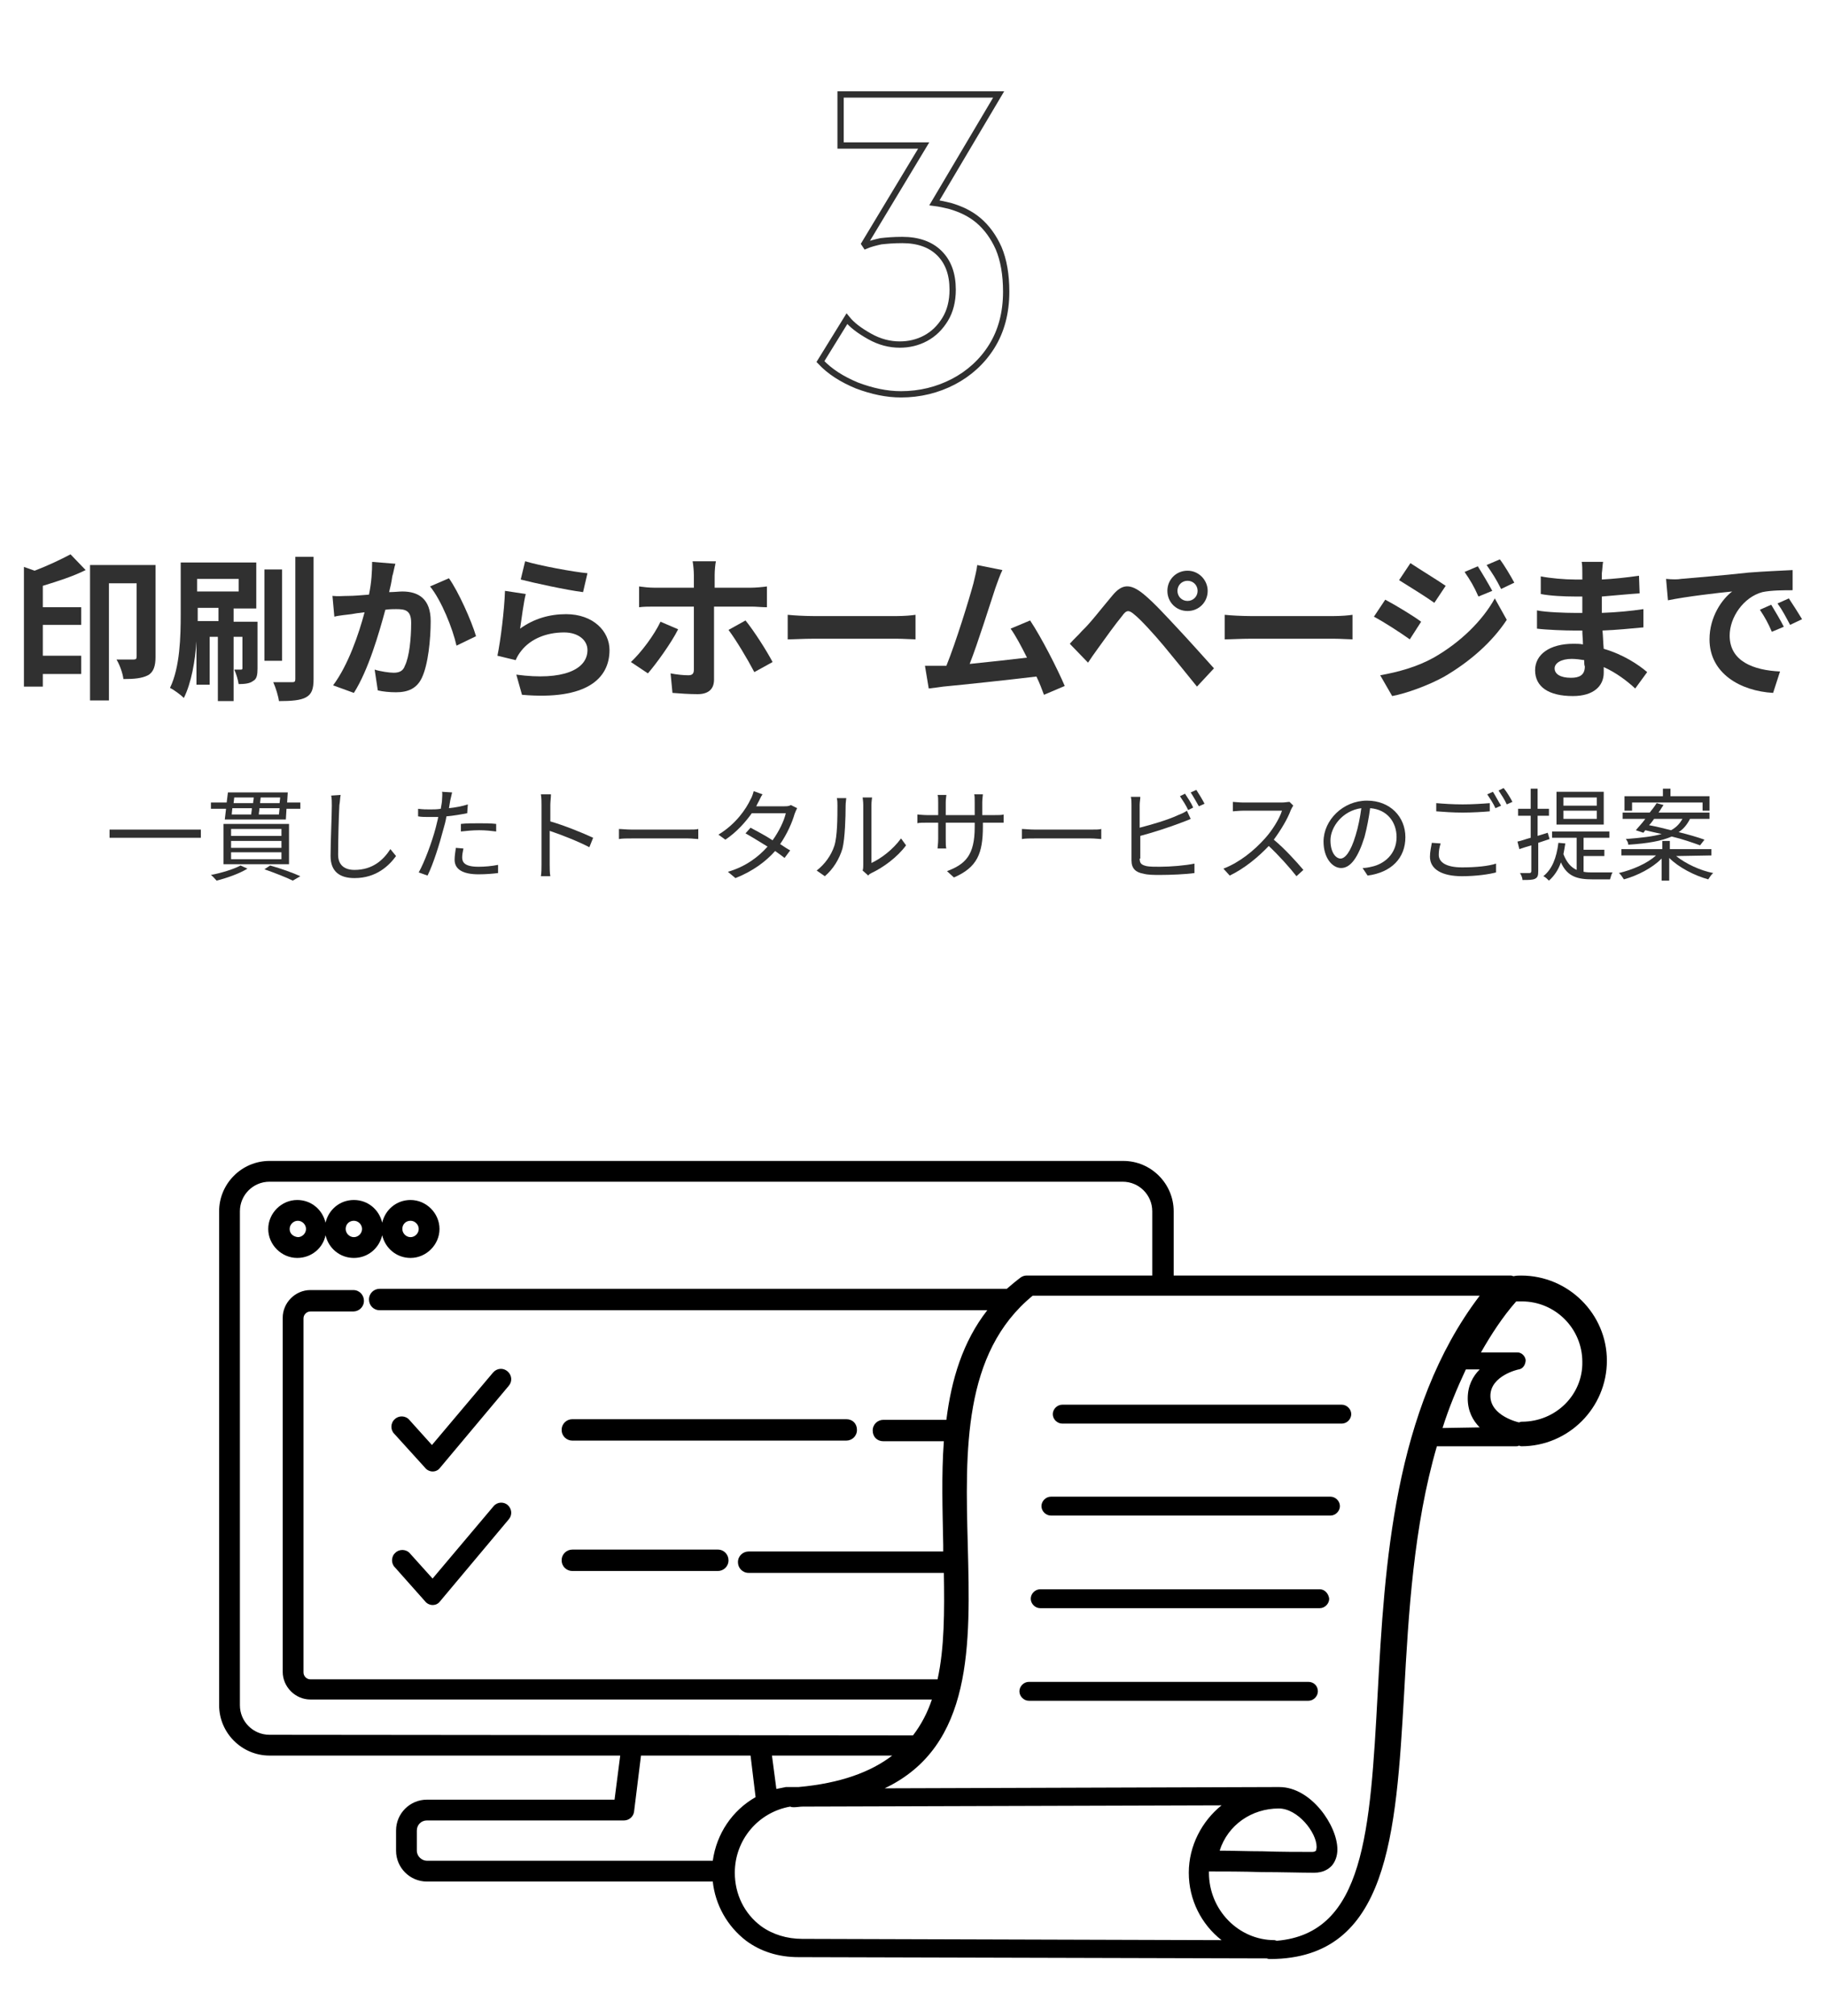 <?xml version="1.0" encoding="utf-8"?>
<!-- Generator: Adobe Illustrator 24.3.0, SVG Export Plug-In . SVG Version: 6.00 Build 0)  -->
<!DOCTYPE svg PUBLIC "-//W3C//DTD SVG 1.1//EN" "http://www.w3.org/Graphics/SVG/1.1/DTD/svg11.dtd">
<svg version="1.1" id="レイヤー_1" xmlns:x="http://ns.adobe.com/Extensibility/1.0/" xmlns:i="http://ns.adobe.com/AdobeIllustrator/10.0/" xmlns:graph="http://ns.adobe.com/Graphs/1.0/"
	 xmlns="http://www.w3.org/2000/svg" xmlns:xlink="http://www.w3.org/1999/xlink" x="0px" y="0px" viewBox="0 0 290 320"
	 style="enable-background:new 0 0 290 320;" xml:space="preserve">
<style type="text/css">
	.st0{fill:none;stroke:#303030;stroke-miterlimit:10;}
	.st1{fill:#303030;}
	.st2{fill:none;}
</style>
<g id="レイヤー_1_2_">
	<g id="レイヤー_1_1_">
	</g>
</g>
<g id="ブラウザ">
	<g>
		<path class="st0" d="M148.4,32.2c0.8,0.1,1.7,0.3,2.5,0.5c1.7,0.5,3.2,1.2,4.5,2.3c1.3,1.1,2.4,2.6,3.2,4.4
			c0.8,1.9,1.2,4.2,1.2,6.9c0,3.4-0.8,6.3-2.3,8.7s-3.6,4.3-6.1,5.6s-5.3,2-8.3,2c-2.3,0-4.6-0.5-7-1.4c-2.4-1-4.3-2.2-5.8-3.8
			l4.2-6.8c0.8,1,2,1.9,3.6,2.8c1.6,0.9,3.2,1.3,4.8,1.3c1.4,0,2.8-0.3,4.1-1c1.3-0.7,2.3-1.7,3.1-3c0.8-1.3,1.2-2.9,1.2-4.7
			c0-2.5-0.7-4.4-2.1-5.8c-1.4-1.4-3.4-2.1-5.9-2.1c-1.4,0-2.5,0.1-3.4,0.2c-0.9,0.2-1.7,0.4-2.4,0.7l-0.2-0.3l9.4-15.6l0,0h-13.2
			V15h25.1L148.4,32.2z"/>
		<g>
			<g>
				<path class="st1" d="M13.6,90.5c-2,1-4.5,1.8-6.8,2.5v3.4h6.1v2.8H6.8v4.9h6.1v2.9H6.8v2h-3V90l1.7,0.6c2.1-0.8,4.2-1.8,5.7-2.6
					L13.6,90.5z M24.7,104.3c0,1.4-0.3,2.4-1.2,2.9c-1,0.5-2.2,0.6-3.9,0.6c-0.1-0.9-0.6-2.3-1.1-3.1c1.1,0,2.3,0,2.7,0
					c0.4,0,0.5-0.1,0.5-0.5V92.6h-4.4v18.6h-3V89.7h10.4V104.3z"/>
				<path class="st1" d="M40.9,106.1c0,1-0.1,1.7-0.7,2c-0.5,0.4-1.3,0.5-2.3,0.5c-0.1-0.7-0.4-1.7-0.7-2.3c0.5,0,0.9,0,1.1,0
					c0.2,0,0.2-0.1,0.2-0.3v-4.9h-1.4v10.2h-2.5v-10.2h-1.3v7.6h-2.1v-6.9c-0.2,3.1-0.8,6.6-2,9c-0.5-0.5-1.6-1.3-2.2-1.6
					c1.6-3.3,1.7-8.2,1.7-11.7v-8.2h12v7.3h-3.6v2.1h3.8C40.9,98.7,40.9,106.1,40.9,106.1z M31.3,91.9v2h6.6v-2H31.3z M34.7,98.6
					v-2.1h-3.3v0.9c0,0.4,0,0.8,0,1.2H34.7z M44.8,104.9H42V90.4h2.8V104.9z M49.8,88.4v19.4c0,1.6-0.3,2.4-1.2,2.9
					s-2.4,0.6-4.3,0.6c-0.1-0.8-0.5-2.1-0.9-3c1.3,0,2.6,0,3,0s0.5-0.1,0.5-0.5V88.4H49.8z"/>
				<path class="st1" d="M62.8,89.5c-0.2,0.6-0.3,1.4-0.5,2c-0.1,0.8-0.3,1.7-0.5,2.5c0.8,0,1.6-0.1,2.1-0.1c2.6,0,4.5,1.2,4.5,4.7
					c0,2.9-0.4,6.9-1.4,9c-0.8,1.7-2.2,2.3-4.1,2.3c-1,0-2.1-0.1-2.9-0.3l-0.5-3.3c0.9,0.3,2.4,0.5,3,0.5c0.8,0,1.5-0.2,1.8-1.1
					c0.7-1.4,1-4.3,1-6.8c0-2-0.9-2.2-2.4-2.2c-0.4,0-1,0-1.7,0.1c-1,3.7-2.7,9.6-5,13.2l-3.3-1.2c2.4-3.2,4.1-8.2,5-11.6
					c-0.9,0.1-1.6,0.2-2.1,0.3c-0.7,0.1-2,0.2-2.7,0.4l-0.3-3.3c0.9,0.1,1.7,0,2.6,0c0.8,0,1.9-0.1,3.2-0.2c0.4-1.9,0.5-3.7,0.5-5.2
					L62.8,89.5z M71.3,91.8c1.5,2.1,3.6,6.8,4.3,9.2l-3.1,1.5c-0.6-2.7-2.4-7.2-4.2-9.4L71.3,91.8z"/>
				<path class="st1" d="M82.6,99.8c2.2-1.6,4.7-2.3,7.3-2.3c4.3,0,6.9,2.7,6.9,5.7c0,4.5-3.6,8-13.9,7.1l-0.9-3.2
					c7.4,1,11.3-0.8,11.3-3.9c0-1.6-1.5-2.8-3.7-2.8c-2.8,0-5.3,1-6.8,2.9c-0.4,0.5-0.7,1-0.9,1.5l-2.9-0.7
					c0.5-2.4,1.1-7.2,1.2-10.3l3.3,0.5C83.2,95.4,82.8,98.4,82.6,99.8z M83.4,89.1c2.3,0.7,7.7,1.7,9.9,1.9l-0.7,3
					c-2.5-0.3-8-1.5-9.9-2L83.4,89.1z"/>
				<path class="st1" d="M107.7,99.9c-1.1,2.2-3.5,5.5-4.8,7l-2.7-1.8c1.7-1.6,3.7-4.3,4.7-6.4L107.7,99.9z M113.4,96.3v11.6
					c0,1.5-0.9,2.3-2.6,2.3c-1.3,0-2.8-0.1-4-0.2l-0.3-3.1c1,0.2,2.1,0.3,2.8,0.3c0.6,0,0.9-0.2,0.9-0.9c0-0.9,0-8.8,0-10l0,0h-6.3
					c-0.8,0-1.7,0-2.4,0.1v-3.3c0.7,0.1,1.6,0.2,2.4,0.2h6.3v-2c0-0.6-0.1-1.7-0.2-2.2h3.7c-0.1,0.4-0.2,1.5-0.2,2.2v2h5.8
					c0.7,0,1.8-0.1,2.5-0.2v3.3c-0.8,0-1.7-0.1-2.4-0.1C119.4,96.3,113.4,96.3,113.4,96.3z M118.4,98.5c1.3,1.6,3.3,4.7,4.3,6.6
					l-2.9,1.6c-1.1-2.1-2.9-5.1-4.1-6.7L118.4,98.5z"/>
				<path class="st1" d="M125.1,97.6c0.9,0.1,2.7,0.2,4,0.2h13.4c1.1,0,2.3-0.1,2.9-0.2v3.9c-0.6,0-1.9-0.1-2.9-0.1h-13.4
					c-1.4,0-3.1,0.1-4,0.1C125.1,101.5,125.1,97.6,125.1,97.6z"/>
				<path class="st1" d="M165.8,110.3c-0.3-0.8-0.7-1.9-1.2-2.9c-4.1,0.5-11.6,1.3-14.8,1.6c-0.6,0.1-1.5,0.2-2.3,0.3l-0.6-3.6
					c0.8,0,1.9,0,2.7,0h0.7c1.5-3.7,3.6-10.5,4.3-13.1c0.3-1.3,0.5-2,0.6-2.9l4,0.8c-0.4,0.8-0.7,1.7-1.1,2.8
					c-0.8,2.4-2.8,8.8-4.1,12.1c3-0.3,6.6-0.7,9.1-1c-0.9-1.8-1.8-3.5-2.6-4.6l3.1-1.3c1.8,2.7,4.3,7.6,5.5,10.4L165.8,110.3z"/>
				<path class="st1" d="M171.9,100.1c1.2-1.1,3.1-3.6,4.8-5.6c1.5-1.8,2.8-1.9,4.9-0.2c1.7,1.4,3.5,3.4,5.1,5.1
					c1.7,1.8,4.3,4.7,6.1,6.7l-2.7,2.9c-1.6-2-3.9-4.8-5.3-6.5c-1.5-1.8-3.7-4.2-4.6-4.9c-0.9-0.8-1.3-0.8-2,0.2
					c-1,1.2-2.8,3.7-3.8,5.1c-0.6,0.8-1.2,1.7-1.6,2.3l-2.9-3C170.6,101.4,171.2,100.9,171.9,100.1z M188.6,90.6
					c1.8,0,3.2,1.5,3.2,3.2c0,1.8-1.4,3.2-3.2,3.2s-3.2-1.4-3.2-3.2C185.4,92,186.8,90.6,188.6,90.6z M188.6,95.4
					c0.9,0,1.6-0.7,1.6-1.6s-0.7-1.6-1.6-1.6s-1.6,0.7-1.6,1.6S187.7,95.4,188.6,95.4z"/>
				<path class="st1" d="M194.5,97.6c0.9,0.1,2.7,0.2,4,0.2h13.4c1.1,0,2.3-0.1,2.9-0.2v3.9c-0.6,0-1.9-0.1-2.9-0.1h-13.4
					c-1.4,0-3.1,0.1-4,0.1V97.6z"/>
				<path class="st1" d="M225.7,98.7l-1.8,2.8c-1.4-1-4-2.7-5.7-3.6l1.8-2.7C221.7,96.1,224.5,97.8,225.7,98.7z M227.7,104.4
					c4.2-2.4,7.7-5.8,9.7-9.4l1.9,3.4c-2.3,3.5-5.8,6.6-9.9,9c-2.5,1.4-6.1,2.7-8.3,3.1l-1.9-3.3C222,106.7,225,105.9,227.7,104.4z
					 M229.6,93l-1.8,2.7c-1.4-1-4-2.6-5.6-3.6l1.8-2.7C225.5,90.4,228.3,92.1,229.6,93z M237,93.8l-2.2,0.9
					c-0.7-1.6-1.3-2.6-2.2-3.9l2.1-0.9C235.4,91,236.4,92.7,237,93.8z M240.5,92.5l-2.1,1c-0.8-1.6-1.4-2.5-2.3-3.8l2.1-0.9
					C238.9,89.7,239.9,91.4,240.5,92.5z"/>
				<path class="st1" d="M259.7,109.3c-1.3-1.2-3-2.5-5-3.4c0,0.3,0,0.6,0,0.9c0,2.1-1.6,3.7-4.9,3.7c-3.9,0-6-1.5-6-4.1
					c0-2.5,2.3-4.2,6.1-4.2c0.5,0,1,0,1.5,0.1c0-0.7-0.1-1.5-0.1-2.2H250c-1.4,0-4.3-0.1-5.9-0.3v-2.9c1.4,0.3,4.6,0.4,6,0.4h1.2
					v-2.6h-1.2c-1.6,0-3.9-0.1-5.4-0.4v-2.8c1.5,0.3,3.8,0.5,5.4,0.5h1.2v-1.1c0-0.5,0-1.2-0.1-1.7h3.4c-0.1,0.5-0.1,1.1-0.2,1.8v1
					c1.9-0.1,3.8-0.3,5.9-0.6l0.1,2.8c-1.6,0.1-3.6,0.3-6,0.5v2.6c2.5-0.1,4.6-0.3,6.6-0.6v2.9c-2.2,0.2-4.1,0.4-6.5,0.5
					c0.1,0.9,0.1,1.9,0.2,2.9c3.1,0.9,5.5,2.5,6.9,3.7L259.7,109.3z M251.6,104.8c-0.6-0.1-1.3-0.2-2-0.2c-1.7,0-2.7,0.7-2.7,1.5
					c0,0.9,0.9,1.5,2.6,1.5c1.3,0,2.2-0.4,2.2-1.8C251.6,105.6,251.6,105.2,251.6,104.8z"/>
				<path class="st1" d="M267,91.9c2.1-0.2,6.2-0.5,10.7-1c2.5-0.2,5.2-0.3,7-0.4v3.2c-1.3,0-3.4,0-4.8,0.3c-3,0.8-5.2,4-5.2,6.9
					c0,4.1,3.8,5.5,8,5.7l-1.1,3.4c-5.2-0.3-10.1-3.1-10.1-8.5c0-3.6,2-6.4,3.6-7.6c-2.1,0.2-7.3,0.8-10.2,1.4l-0.3-3.4
					C265.6,92,266.5,92,267,91.9z M283.3,99.5l-1.9,0.8c-0.6-1.4-1.1-2.3-1.9-3.5l1.8-0.8C281.9,97,282.8,98.5,283.3,99.5z
					 M286.2,98.3l-1.9,0.9c-0.7-1.3-1.2-2.3-2-3.4l1.8-0.8C284.7,95.9,285.6,97.3,286.2,98.3z"/>
				<path class="st1" d="M31.9,131.7v1.3H17.4v-1.3H31.9z"/>
				<path class="st1" d="M47.7,127.4v1h-2.2l-0.1,1.7h-9.7l0.2-1.7h-2.4v-1H36l0.2-1.6h9.5l-0.1,1.6
					C45.6,127.4,47.7,127.4,47.7,127.4z M39.3,137.9c-1.3,0.8-3.3,1.5-4.9,1.9c-0.2-0.2-0.6-0.7-0.9-0.9c1.6-0.3,3.6-0.9,4.7-1.5
					L39.3,137.9z M45.9,137.2H35.5v-6.4h10.4V137.2z M44.7,131.6h-8v1.1h8V131.6z M44.7,133.5h-8v1.1h8V133.5z M44.7,135.3h-8v1.1h8
					V135.3z M36.8,129.3h3.1c0-0.3,0.1-0.6,0.1-1h-3.1L36.8,129.3z M37.2,126.6l-0.1,0.9h3.1c0-0.3,0.1-0.6,0.1-0.9H37.2z
					 M44.3,129.3l0.1-1h-3.2c0,0.4-0.1,0.7-0.1,1H44.3z M44.5,126.6h-3.1l-0.1,0.9h3.1L44.5,126.6z M42.9,137.4
					c1.8,0.5,3.7,1.2,4.8,1.7l-1.2,0.7c-1-0.5-2.8-1.2-4.5-1.8L42.9,137.4z"/>
				<path class="st1" d="M54.1,126.2c-0.1,0.5-0.1,1.1-0.2,1.6c-0.1,1.8-0.2,5.5-0.2,7.9c0,1.7,1.1,2.4,2.6,2.4
					c2.9,0,4.6-1.6,5.7-3.3l0.9,1.1c-1.1,1.5-3.1,3.5-6.6,3.5c-2.3,0-3.8-1-3.8-3.5c0-2.4,0.2-6.4,0.2-8c0-0.6,0-1.1-0.1-1.6
					L54.1,126.2z"/>
				<path class="st1" d="M74.2,129.1c-1,0.2-2.2,0.4-3.3,0.5c-0.1,0.7-0.3,1.4-0.5,2.1c-0.6,2.3-1.6,5.5-2.5,7.3l-1.4-0.5
					c0.9-1.6,2.1-4.8,2.7-7.1c0.1-0.5,0.3-1.1,0.4-1.7c-0.5,0-1,0-1.4,0c-0.7,0-1.3,0-1.8-0.1v-1.2c0.8,0.1,1.3,0.1,1.9,0.1
					c0.5,0,1.1,0,1.7-0.1c0.1-0.6,0.2-1.1,0.2-1.4c0-0.4,0.1-1,0-1.3l1.6,0.1c-0.1,0.4-0.2,0.9-0.3,1.3l-0.2,1.2
					c1-0.1,2.1-0.3,3-0.6L74.2,129.1L74.2,129.1z M73.6,134.7c-0.1,0.5-0.2,1-0.2,1.4c0,0.8,0.4,1.5,2.6,1.5c1,0,2.1-0.1,3.1-0.3
					v1.3c-0.8,0.1-1.9,0.2-3.1,0.2c-2.5,0-3.8-0.8-3.8-2.3c0-0.6,0.1-1.2,0.2-1.9L73.6,134.7z M73.2,130.8c0.8-0.1,1.9-0.1,2.9-0.1
					c0.9,0,1.9,0,2.7,0.1v1.2c-0.8-0.1-1.7-0.2-2.7-0.2s-2,0.1-2.9,0.2V130.8z"/>
				<path class="st1" d="M93.6,134.5c-1.7-0.9-4.5-2-6.3-2.6v5.3c0,0.5,0,1.4,0.1,1.9h-1.5c0.1-0.5,0.1-1.3,0.1-1.9v-9.4
					c0-0.4,0-1.2-0.1-1.7h1.6c0,0.5-0.1,1.2-0.1,1.7v2.6c2.1,0.6,5.1,1.8,6.8,2.6L93.6,134.5z"/>
				<path class="st1" d="M98.2,131.6c0.5,0,1.3,0.1,2.2,0.1h8.8c0.8,0,1.4,0,1.7-0.1v1.6c-0.3,0-1-0.1-1.7-0.1h-8.7
					c-0.9,0-1.7,0-2.2,0.1v-1.6H98.2z"/>
				<path class="st1" d="M126.6,128.3c-0.1,0.2-0.3,0.6-0.4,0.9c-0.4,1.4-1.2,3.2-2.3,4.8c0.6,0.4,1.2,0.8,1.6,1l-0.9,1.2
					c-0.4-0.3-0.9-0.7-1.5-1.1c-1.4,1.6-3.5,3.2-6.3,4.3l-1.2-1c2.8-0.8,4.9-2.4,6.3-4c-1.3-0.8-2.6-1.6-3.5-2.1l0.8-0.9
					c0.9,0.5,2.3,1.2,3.5,2c1-1.4,1.8-3,2.1-4.3h-5.4c-1,1.4-2.4,3-4.2,4.2l-1.1-0.8c2.8-1.7,4.4-4.1,5.1-5.6
					c0.2-0.3,0.4-0.9,0.5-1.3l1.4,0.5c-0.3,0.4-0.5,1-0.7,1.3c-0.1,0.2-0.2,0.4-0.3,0.6h4.4c0.4,0,0.8,0,1.1-0.2L126.6,128.3z"/>
				<path class="st1" d="M129.7,138.2c1.3-1,2.3-2.4,2.8-3.9s0.5-4.7,0.5-6.4c0-0.5,0-0.8-0.1-1.2h1.5c0,0.2-0.1,0.7-0.1,1.2
					c0,1.8-0.1,5.2-0.5,6.8c-0.5,1.7-1.5,3.3-2.8,4.4L129.7,138.2z M137,138.2c0.1-0.3,0.1-0.6,0.1-0.9v-9.5c0-0.6-0.1-1.1-0.1-1.2
					h1.5c0,0.1-0.1,0.6-0.1,1.2v9.2c1.5-0.7,3.4-2.1,4.7-3.9l0.8,1.1c-1.4,1.9-3.6,3.5-5.5,4.4c-0.2,0.1-0.4,0.2-0.5,0.4L137,138.2z
					"/>
				<path class="st1" d="M157.9,129.4c0.7,0,1.2,0,1.5-0.1v1.3c-0.2,0-0.8,0-1.5,0h-1.8v0.6c0,4.3-0.9,6.5-4.6,8.1l-1.1-1
					c2.9-1.1,4.4-2.5,4.4-7v-0.7h-4.6v2.6c0,0.6,0,1.3,0.1,1.5h-1.4c0-0.2,0.1-0.8,0.1-1.5v-2.6h-1.7c-0.7,0-1.4,0-1.6,0.1v-1.4
					c0.1,0,0.9,0.1,1.6,0.1h1.7v-2c0-0.5,0-1-0.1-1.2h1.4c0,0.2-0.1,0.6-0.1,1.2v2h4.6v-2c0-0.6,0-1.2-0.1-1.3h1.4
					c0,0.2-0.1,0.7-0.1,1.3v2L157.9,129.4L157.9,129.4z"/>
				<path class="st1" d="M162.2,131.6c0.5,0,1.3,0.1,2.2,0.1h8.8c0.8,0,1.4,0,1.7-0.1v1.6c-0.3,0-1-0.1-1.7-0.1h-8.7
					c-0.9,0-1.7,0-2.2,0.1v-1.6H162.2z"/>
				<path class="st1" d="M181,136.3c0,0.8,0.3,1,1.1,1.2c0.5,0.1,1.3,0.1,2.1,0.1c1.7,0,4.1-0.2,5.5-0.5v1.5
					c-1.4,0.2-3.8,0.3-5.5,0.3c-0.9,0-1.9,0-2.6-0.2c-1.2-0.2-1.9-0.8-1.9-2.1v-8.8c0-0.4,0-0.9-0.1-1.3h1.5c0,0.4-0.1,0.8-0.1,1.3
					v3.6c1.9-0.5,4.4-1.2,6.1-2c0.5-0.2,1-0.4,1.4-0.7l0.6,1.3c-0.4,0.2-1,0.4-1.5,0.6c-1.8,0.7-4.6,1.6-6.5,2.1v3.6L181,136.3
					L181,136.3z M188.7,128.6c-0.3-0.7-0.9-1.6-1.3-2.2l0.8-0.4c0.4,0.6,1,1.5,1.3,2.2L188.7,128.6z M190,125.4
					c0.4,0.6,1,1.6,1.3,2.2l-0.9,0.4c-0.4-0.7-0.9-1.6-1.3-2.2L190,125.4z"/>
				<path class="st1" d="M205.4,127.9c-0.1,0.1-0.3,0.5-0.4,0.7c-0.5,1.4-1.6,3.2-2.7,4.7c1.7,1.4,3.6,3.5,4.7,4.8l-1.1,1
					c-1.1-1.4-2.8-3.3-4.4-4.8c-1.7,1.8-3.9,3.6-6.2,4.7l-1-1.1c2.6-1,4.9-2.9,6.6-4.8c1.1-1.2,2.3-3.1,2.7-4.4h-6.2
					c-0.6,0-1.4,0.1-1.6,0.1v-1.5c0.2,0,1.1,0.1,1.6,0.1h6.2c0.5,0,0.9-0.1,1.2-0.1L205.4,127.9z"/>
				<path class="st1" d="M216.4,137.8c0.5,0,1-0.1,1.4-0.2c2-0.4,4-2,4-4.7c0-2.4-1.5-4.4-4.2-4.6c-0.2,1.5-0.5,3.1-0.9,4.6
					c-1,3.2-2.2,4.9-3.7,4.9c-1.4,0-2.8-1.6-2.8-4.2c0-3.4,3.1-6.5,6.9-6.5c3.7,0,6.1,2.6,6.1,5.8c0,3.3-2.2,5.6-6,6.1L216.4,137.8z
					 M215.3,132.6c0.4-1.3,0.7-2.8,0.9-4.3c-3,0.4-4.9,3-4.9,5.1c0,2,0.9,2.9,1.6,2.9C213.6,136.3,214.5,135.3,215.3,132.6z"/>
				<path class="st1" d="M228.8,133.9c-0.2,0.6-0.3,1.2-0.3,1.8c0,1.2,1.2,2,3.7,2c2.2,0,4.2-0.2,5.4-0.6v1.4
					c-1.1,0.3-3.2,0.6-5.4,0.6c-3.2,0-5.1-1.1-5.1-3.1c0-0.8,0.2-1.6,0.3-2.2L228.8,133.9z M228.1,127.5c1.2,0.1,2.6,0.2,4.2,0.2
					c1.5,0,3.1-0.1,4.3-0.2v1.3c-1.1,0.1-2.8,0.2-4.3,0.2c-1.6,0-2.9-0.1-4.2-0.2V127.5z M238.4,127.9l-0.9,0.4
					c-0.3-0.7-0.9-1.6-1.3-2.2l0.9-0.4C237.5,126.3,238,127.3,238.4,127.9z M240.2,127.3l-0.9,0.4c-0.3-0.7-0.9-1.6-1.3-2.2l0.8-0.4
					C239.3,125.7,239.9,126.7,240.2,127.3z"/>
				<path class="st1" d="M246.1,133.2c-0.6,0.2-1.2,0.4-1.8,0.6v4.5c0,0.7-0.1,1-0.5,1.2s-1,0.2-2,0.2c0-0.3-0.2-0.8-0.4-1.1
					c0.7,0,1.3,0,1.5,0s0.3-0.1,0.3-0.3v-4.1c-0.7,0.2-1.3,0.4-1.9,0.6l-0.3-1.2c0.6-0.1,1.3-0.4,2.1-0.6v-3.5h-2v-1.1h2v-3.2h1.1
					v3.2h1.8v1.1h-1.8v3.2l1.6-0.5L246.1,133.2z M251.5,138.4c0.5,0.1,1,0.1,1.5,0.1c0.4,0,2.6,0,3.1,0c-0.2,0.3-0.3,0.8-0.4,1.1
					h-2.8c-2.3,0-4-0.4-5-2.7c-0.4,1.2-1.1,2.2-1.9,2.9c-0.2-0.2-0.6-0.6-0.9-0.7c1.4-1.1,2.1-2.9,2.4-5.3l1.1,0.1
					c-0.1,0.6-0.2,1.2-0.3,1.7c0.5,1.3,1.2,2.1,2.1,2.5V133h-3.9v-1h9.1v1h-4.1v1.9h3.3v1h-3.3L251.5,138.4L251.5,138.4z
					 M254.7,130.9h-7.5v-5.2h7.5V130.9z M253.6,126.6h-5.3v1.3h5.3V126.6z M253.6,128.7h-5.3v1.3h5.3V128.7z"/>
				<path class="st1" d="M266.2,135.9c1.5,1.2,3.8,2.3,5.9,2.7c-0.3,0.2-0.6,0.7-0.8,1c-2.2-0.6-4.7-1.9-6.2-3.4v3.6h-1.2v-3.5
					c-1.5,1.5-3.8,2.7-6,3.3c-0.2-0.3-0.5-0.8-0.8-1c2.1-0.5,4.5-1.5,5.9-2.8h-5.5v-1h6.5v-1.3h1.2v1.3h6.6v1L266.2,135.9
					L266.2,135.9z M259.8,131.8c0.4-0.5,1-1.1,1.5-1.8h-3.6v-1h4.3c0.4-0.5,0.8-1,1.1-1.5l1.1,0.3c-0.3,0.4-0.5,0.8-0.8,1.2h8.1v1
					h-3.1c-0.4,0.8-1,1.6-1.8,2.1c1.6,0.4,3,0.8,4.1,1.2l-0.7,0.9c-1.1-0.4-2.8-1-4.5-1.4c-1.6,0.7-3.8,1.1-6.9,1.3
					c0-0.3-0.2-0.7-0.4-0.9c2.5-0.2,4.3-0.4,5.7-0.8c-0.9-0.2-1.8-0.4-2.6-0.6l-0.3,0.4L259.8,131.8z M259.1,128.7H258v-2.3h6.1
					v-1.2h1.2v1.2h6.2v2.3h-1.1v-1.3h-11.2v1.3H259.1z M262.7,130c-0.3,0.4-0.5,0.7-0.8,1c1.1,0.2,2.3,0.5,3.5,0.8
					c0.9-0.5,1.4-1.1,1.8-1.8H262.7z"/>
			</g>
		</g>
		<path d="M213.1,223h-44.4c-0.8,0-1.5,0.7-1.5,1.5s0.7,1.5,1.5,1.5h44.4c0.8,0,1.5-0.7,1.5-1.5S213.9,223,213.1,223z"/>
		<path d="M211.3,237.6h-44.4c-0.8,0-1.5,0.7-1.5,1.5s0.7,1.5,1.5,1.5h44.4c0.8,0,1.5-0.7,1.5-1.5S212.1,237.6,211.3,237.6z"/>
		<path d="M209.6,252.3h-44.4c-0.8,0-1.5,0.7-1.5,1.5s0.7,1.5,1.5,1.5h44.4c0.8,0,1.5-0.7,1.5-1.5C211,253,210.4,252.3,209.6,252.3z
			"/>
		<path d="M207.8,267h-44.4c-0.8,0-1.5,0.7-1.5,1.5s0.7,1.5,1.5,1.5h44.4c0.8,0,1.5-0.7,1.5-1.5C209.3,267.6,208.6,267,207.8,267z"
			/>
		<g>
			<path class="st2" d="M120.1,285.4l-0.8-6.6h-17.4l-1.1,8.9c-0.1,0.8-0.8,1.4-1.6,1.4H67.8c-0.9,0-1.6,0.7-1.6,1.6v3.2
				c0,0.9,0.7,1.6,1.6,1.6h45.4C113.9,291.1,116.4,287.4,120.1,285.4z"/>
			<path class="st2" d="M148,269.7H49.3c-2.4,0-4.4-2-4.4-4.4v-56.2c0-2.4,2-4.4,4.4-4.4h6.8c0.9,0,1.7,0.7,1.7,1.7
				c0,0.9-0.7,1.7-1.7,1.7h-6.8c-0.6,0-1.1,0.5-1.1,1.1v56.2c0,0.6,0.5,1.1,1.1,1.1h99.6c1.1-5,1.2-10.8,1-16.9h-31
				c-0.9,0-1.7-0.7-1.7-1.7c0-0.9,0.7-1.7,1.7-1.7h31c0-0.3,0-0.6,0-1c-0.2-5.5-0.3-11.1,0.1-16.5h-9.6c-0.9,0-1.7-0.7-1.7-1.7
				s0.7-1.7,1.7-1.7h10c0.8-6.4,2.6-12.4,6.5-17.4H60.3c-0.9,0-1.7-0.7-1.7-1.7c0-0.9,0.7-1.7,1.7-1.7h99.6c0.7-0.6,1.4-1.2,2.2-1.8
				c0.3-0.2,0.6-0.3,0.9-0.3h20v-10.2c0-2.6-2.1-4.7-4.7-4.7H42.8c-2.6,0-4.7,2.1-4.7,4.7v78.4c0,2.6,2.1,4.7,4.7,4.7H145
				C146.3,273.7,147.3,271.8,148,269.7z M80.9,241.3l-10.9,13c-0.3,0.4-0.8,0.6-1.2,0.6l0,0c-0.5,0-0.9-0.2-1.2-0.6l-4.8-5.4
				c-0.6-0.7-0.5-1.7,0.1-2.3c0.7-0.6,1.7-0.5,2.3,0.1l3.6,4l9.7-11.5c0.6-0.7,1.6-0.8,2.3-0.2C81.4,239.5,81.5,240.6,80.9,241.3z
				 M90.9,225.4h43.5c0.9,0,1.7,0.7,1.7,1.7s-0.7,1.7-1.7,1.7H90.9c-0.9,0-1.7-0.7-1.7-1.7S90,225.4,90.9,225.4z M90.9,246.1H114
				c0.9,0,1.7,0.7,1.7,1.7c0,0.9-0.7,1.7-1.7,1.7H90.9c-0.9,0-1.7-0.7-1.7-1.7C89.2,246.9,90,246.1,90.9,246.1z M62.8,225.2
				c0.7-0.6,1.7-0.5,2.3,0.1l3.6,4l9.7-11.5c0.6-0.7,1.6-0.8,2.3-0.2c0.7,0.6,0.8,1.6,0.2,2.3l-10.9,13c-0.3,0.4-0.8,0.6-1.2,0.6
				l0,0c-0.5,0-0.9-0.2-1.2-0.6l-4.8-5.4C62.1,226.9,62.1,225.8,62.8,225.2z M42.7,195.1c0-2.5,2.1-4.6,4.6-4.6c2.2,0,4,1.5,4.5,3.6
				c0.5-2.1,2.3-3.6,4.5-3.6s4,1.5,4.5,3.6c0.5-2.1,2.3-3.6,4.5-3.6c2.5,0,4.6,2.1,4.6,4.6s-2.1,4.6-4.6,4.6c-2.2,0-4-1.5-4.5-3.6
				c-0.5,2.1-2.3,3.6-4.5,3.6s-4-1.5-4.5-3.6c-0.5,2.1-2.3,3.6-4.5,3.6C44.7,199.7,42.7,197.6,42.7,195.1z"/>
			<path class="st2" d="M125,283.7h1.8c6.7-0.6,11.5-2.4,14.9-5h-19.1l0.7,5.4c0.5-0.1,1-0.2,1.5-0.3
				C124.8,283.7,124.9,283.7,125,283.7z"/>
			<path class="st2" d="M48.6,195.1c0-0.7-0.6-1.3-1.3-1.3s-1.3,0.6-1.3,1.3s0.6,1.3,1.3,1.3C48,196.3,48.6,195.8,48.6,195.1z"/>
			<path class="st2" d="M56.2,196.3c0.7,0,1.3-0.6,1.3-1.3s-0.6-1.3-1.3-1.3s-1.3,0.6-1.3,1.3C54.9,195.8,55.5,196.3,56.2,196.3z"/>
			<path class="st2" d="M65.2,196.3c0.7,0,1.3-0.6,1.3-1.3s-0.6-1.3-1.3-1.3s-1.3,0.6-1.3,1.3C63.9,195.8,64.5,196.3,65.2,196.3z"/>
			<path class="st2" d="M235,217.5h-2.2c-1.5,3-2.7,6.1-3.7,9.3h5.9c-1.1-1.1-1.9-2.6-1.9-4.6C233.2,220.1,233.9,218.6,235,217.5z"
				/>
			<path class="st2" d="M241.7,206.5c-0.3,0-0.6,0-0.9,0c-2.2,2.6-4,5.3-5.6,8.1h5.8c0.7,0,1.3,0.5,1.3,1.2c0.1,0.7-0.4,1.3-1.1,1.5
				c0,0-4.5,1-4.5,4.2s4.4,4.2,4.5,4.2h0.1c0.1,0,0.2-0.1,0.4-0.1c5.3,0,9.6-4.3,9.6-9.6C251.4,210.8,247.1,206.5,241.7,206.5z"/>
			<path class="st2" d="M164,205.5c-11.1,9.1-10.7,24.6-10.3,39.6c0.4,15.7,0.9,31.9-13.2,38.6l61.8-0.2c0.1,0,0.2,0,0.3,0
				c0.2,0,0.4,0,0.6,0c5,0,9.2,6.1,9.2,9.9c0,1.1-0.3,2-0.9,2.6c-0.5,0.5-1.3,1.1-2.8,1.1c-2.2,0-5.2,0-8.3-0.1c-3,0-6-0.1-8.4-0.1
				c0,0.1,0,0.2,0,0.2c0,5.9,4.7,10.7,10.4,10.7c0.1,0,0.3,0,0.4,0.1c13.9-1.2,14.8-17.3,16-39.3c1.1-20.2,2.5-45,16.2-63.3h-71
				V205.5z"/>
			<path class="st2" d="M188.7,297.3c0-4.3,2-8.2,5.2-10.7l-66.5,0.2c-0.5,0-0.9,0.1-1.4,0.1c-0.2,0-0.4,0-0.6-0.1
				c-5.1,0.9-8.8,5.3-8.8,10.5c0,3.4,1.5,6.5,4.2,8.5c1.7,1.3,4,2,6.5,2l66.5,0.2C190.7,305.5,188.7,301.6,188.7,297.3z"/>
			<path class="st2" d="M208.4,293.9c0.3,0,0.5-0.1,0.6-0.2s0.1-0.3,0.1-0.6c0-2.3-3-6.1-6-6.1c-4.4,0-8.2,2.6-9.4,6.7
				c2,0,4.4,0,6.8,0.1C203.4,293.9,206.3,293.9,208.4,293.9z"/>
			<path d="M241.6,202.5c-0.4,0-0.8,0-1.2,0.1c-0.1,0-0.3-0.1-0.4-0.1h-53.6v-10.2c0-4.4-3.6-8-8-8H42.8c-4.4,0-8,3.6-8,8v78.4
				c0,4.4,3.6,8,8,8h55.7l-0.9,7H67.8c-2.7,0-4.9,2.2-4.9,4.9v3.2c0,2.7,2.2,4.9,4.9,4.9h45.4c0.4,3.7,2.3,7.1,5.3,9.4
				c2.3,1.7,5.1,2.6,8.3,2.6l74.4,0.2c0.2,0.1,0.4,0.1,0.6,0.1l0,0c18.7-0.1,19.9-19.6,21.2-42.2c0.7-12.7,1.5-26.5,5.2-39.2h12.6
				c0.1,0,0.3,0,0.4-0.1c0.1,0,0.3,0.1,0.4,0.1c7.5,0,13.6-6.1,13.6-13.6C255.2,208.6,249.1,202.5,241.6,202.5z M42.8,275.4
				c-2.6,0-4.7-2.1-4.7-4.7v-78.4c0-2.6,2.1-4.7,4.7-4.7h135.5c2.6,0,4.7,2.1,4.7,4.7v10.2h-20c-0.3,0-0.6,0.1-0.9,0.3
				c-0.8,0.6-1.5,1.2-2.2,1.8H60.3c-0.9,0-1.7,0.7-1.7,1.7c0,0.9,0.7,1.7,1.7,1.7h96.5c-3.9,5-5.7,11-6.5,17.4h-10
				c-0.9,0-1.7,0.7-1.7,1.7s0.7,1.7,1.7,1.7h9.6c-0.4,5.4-0.2,11-0.1,16.5c0,0.3,0,0.6,0,1h-30.9c-0.9,0-1.7,0.7-1.7,1.7
				c0,0.9,0.7,1.7,1.7,1.7h31c0.1,6.1,0.1,11.9-1,16.9H49.3c-0.6,0-1.1-0.5-1.1-1.1v-56.2c0-0.6,0.5-1.1,1.1-1.1h6.8
				c0.9,0,1.7-0.7,1.7-1.7c0-0.9-0.7-1.7-1.7-1.7h-6.8c-2.4,0-4.4,2-4.4,4.4v56.2c0,2.4,2,4.4,4.4,4.4H148c-0.7,2.1-1.7,4-3,5.7
				L42.8,275.4L42.8,275.4z M122.6,278.7h19.1c-3.4,2.6-8.2,4.4-14.9,5H125c-0.1,0-0.2,0-0.2,0c-0.5,0.1-1,0.2-1.5,0.3L122.6,278.7z
				 M66.2,293.8v-3.2c0-0.9,0.7-1.6,1.6-1.6h31.3c0.8,0,1.5-0.6,1.6-1.4l1.1-8.9h17.4l0.8,6.6c-3.7,2.1-6.2,5.8-6.8,10.1H67.8
				C67,295.4,66.2,294.7,66.2,293.8z M127.4,307.8c-2.4,0-4.7-0.7-6.5-2c-2.7-2-4.2-5.1-4.2-8.5c0-5.2,3.7-9.6,8.8-10.5
				c0.2,0.1,0.4,0.1,0.6,0.1c0.5,0,0.9-0.1,1.4-0.1l66.5-0.2c-3.1,2.5-5.2,6.4-5.2,10.7c0,4.3,2,8.2,5.2,10.7L127.4,307.8z
				 M203.1,287.1c3,0,6,3.8,6,6.1c0,0.3-0.1,0.5-0.1,0.6c-0.1,0.1-0.3,0.2-0.6,0.2c-2.1,0-5,0-7.9-0.1c-2.3,0-4.7-0.1-6.8-0.1
				C195,289.7,198.8,287.1,203.1,287.1z M229.1,226.7c1-3.2,2.3-6.3,3.7-9.3h2.2c-1.1,1.1-1.9,2.6-1.9,4.6s0.8,3.5,1.9,4.6
				L229.1,226.7L229.1,226.7z M218.8,268.8c-1.2,22-2.1,38.1-16,39.3c-0.1,0-0.3-0.1-0.4-0.1c-5.7,0-10.4-4.8-10.4-10.7
				c0-0.1,0-0.2,0-0.2c2.4,0,5.4,0,8.4,0.1c3.1,0,6.2,0.1,8.3,0.1c1.5,0,2.3-0.6,2.8-1.1c0.6-0.7,0.9-1.6,0.9-2.6
				c0-3.8-4.2-9.9-9.2-9.9c-0.2,0-0.4,0-0.6,0c-0.1,0-0.2,0-0.3,0l-61.8,0.2c14.1-6.7,13.6-22.9,13.2-38.6
				c-0.4-15-0.8-30.5,10.3-39.6h71C221.3,223.7,219.9,248.6,218.8,268.8z M241.7,225.7c-0.1,0-0.2,0-0.4,0.1h-0.1c0,0-4.5-1-4.5-4.2
				s4.4-4.2,4.5-4.2c0.7-0.1,1.1-0.8,1.1-1.5c-0.1-0.7-0.7-1.2-1.3-1.2h-5.8c1.6-2.8,3.4-5.6,5.6-8.1c0.3,0,0.6,0,0.9,0
				c5.3,0,9.6,4.3,9.6,9.6C251.4,221.4,247.1,225.7,241.7,225.7z"/>
			<path d="M51.7,196.1c0.5,2.1,2.3,3.6,4.5,3.6s4-1.5,4.5-3.6c0.5,2.1,2.3,3.6,4.5,3.6c2.5,0,4.6-2.1,4.6-4.6s-2.1-4.6-4.6-4.6
				c-2.2,0-4,1.5-4.5,3.6c-0.5-2.1-2.3-3.6-4.5-3.6s-4,1.5-4.5,3.6c-0.5-2.1-2.3-3.6-4.5-3.6c-2.5,0-4.6,2.1-4.6,4.6
				s2.1,4.6,4.6,4.6C49.5,199.7,51.3,198.1,51.7,196.1z M65.2,193.8c0.7,0,1.3,0.6,1.3,1.3s-0.6,1.3-1.3,1.3s-1.3-0.6-1.3-1.3
				C63.9,194.3,64.5,193.8,65.2,193.8z M56.2,193.8c0.7,0,1.3,0.6,1.3,1.3s-0.6,1.3-1.3,1.3s-1.3-0.6-1.3-1.3
				C54.9,194.3,55.5,193.8,56.2,193.8z M46,195.1c0-0.7,0.6-1.3,1.3-1.3s1.3,0.6,1.3,1.3s-0.6,1.3-1.3,1.3
				C46.5,196.3,46,195.8,46,195.1z"/>
			<path d="M67.5,233c0.3,0.4,0.8,0.6,1.2,0.6l0,0c0.5,0,0.9-0.2,1.2-0.6l10.9-13c0.6-0.7,0.5-1.7-0.2-2.3s-1.7-0.5-2.3,0.2
				l-9.7,11.5l-3.6-4c-0.6-0.7-1.7-0.7-2.3-0.1c-0.7,0.6-0.7,1.7-0.1,2.3L67.5,233z"/>
			<path d="M78.4,239.1l-9.7,11.5l-3.6-4c-0.6-0.7-1.7-0.7-2.3-0.1c-0.7,0.6-0.7,1.7-0.1,2.3l4.8,5.4c0.3,0.4,0.8,0.6,1.2,0.6l0,0
				c0.5,0,0.9-0.2,1.2-0.6l10.9-13c0.6-0.7,0.5-1.7-0.2-2.3C80,238.4,79,238.4,78.4,239.1z"/>
			<path d="M90.9,249.4H114c0.9,0,1.7-0.7,1.7-1.7c0-0.9-0.7-1.7-1.7-1.7H90.9c-0.9,0-1.7,0.7-1.7,1.7S90,249.4,90.9,249.4z"/>
			<path d="M90.9,228.7h43.5c0.9,0,1.7-0.7,1.7-1.7s-0.7-1.7-1.7-1.7H90.9c-0.9,0-1.7,0.7-1.7,1.7S90,228.7,90.9,228.7z"/>
		</g>
	</g>
</g>
</svg>
